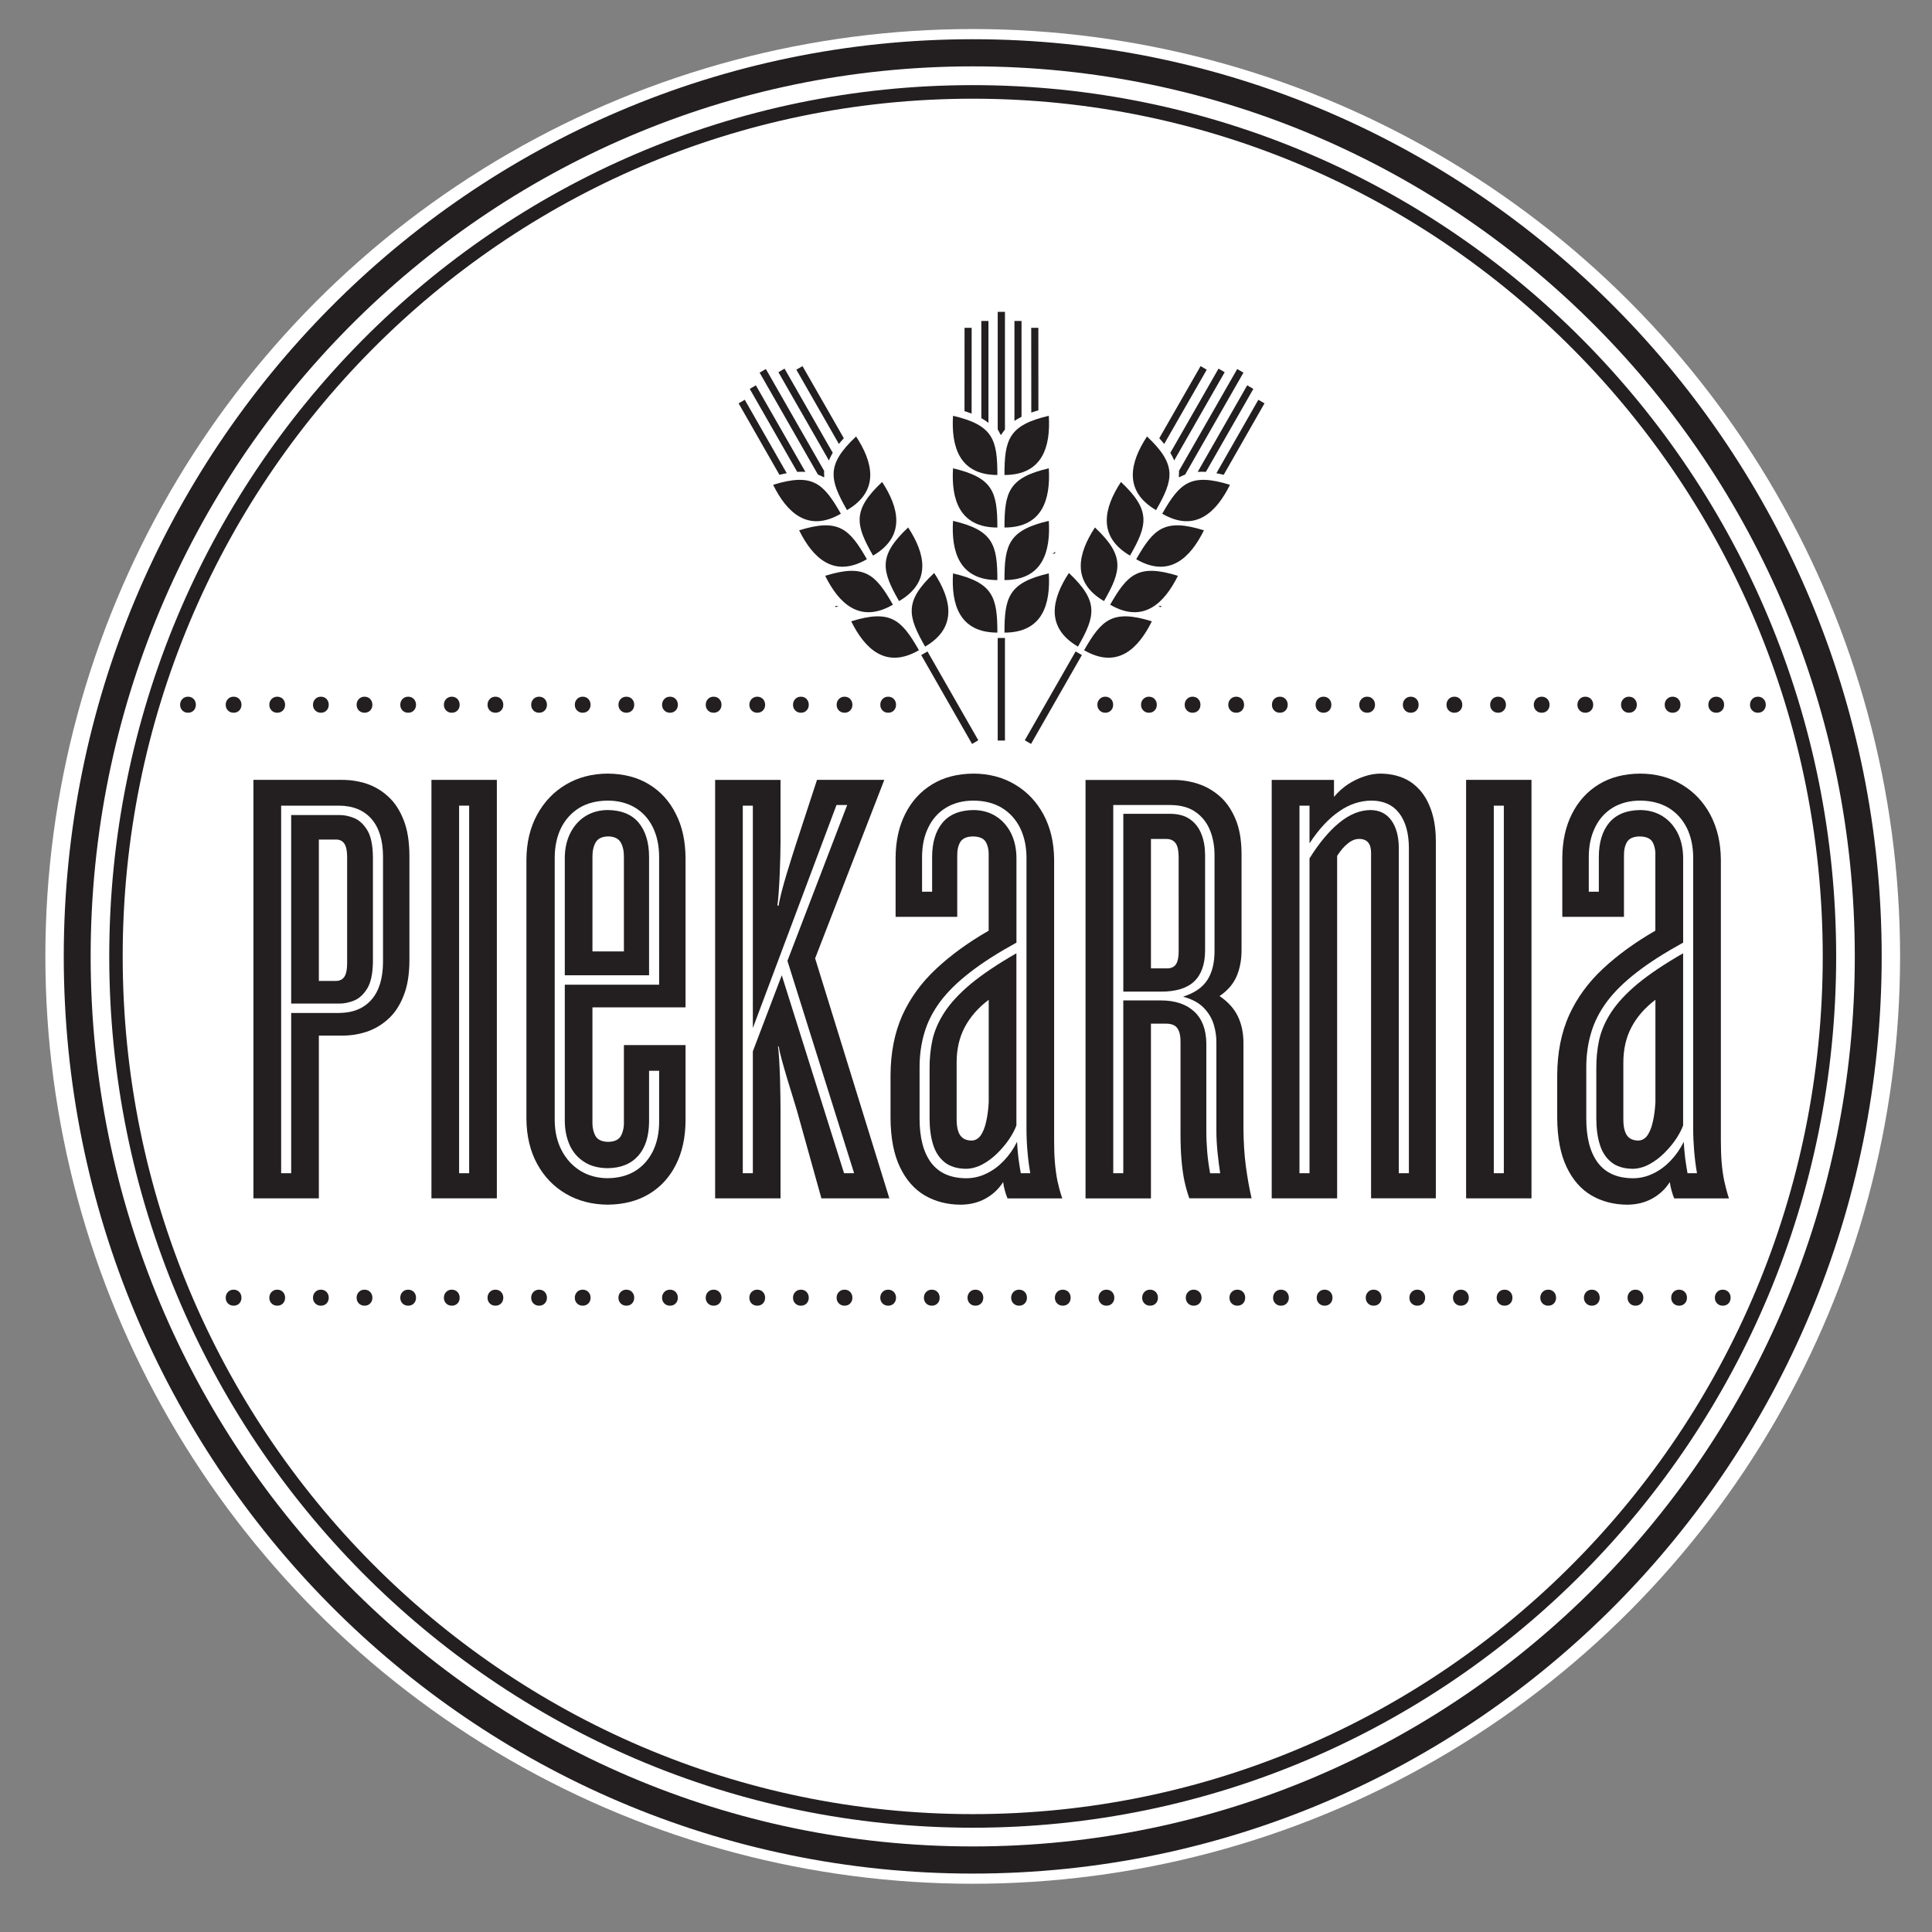 <?xml version="1.0" encoding="utf-8"?>
<!-- Generator: Adobe Illustrator 16.0.3, SVG Export Plug-In . SVG Version: 6.00 Build 0)  -->
<!DOCTYPE svg PUBLIC "-//W3C//DTD SVG 1.1//EN" "http://www.w3.org/Graphics/SVG/1.1/DTD/svg11.dtd">
<svg version="1.1" id="Layer_1" xmlns="http://www.w3.org/2000/svg" xmlns:xlink="http://www.w3.org/1999/xlink" x="0px" y="0px"
	 width="125px" height="125px" viewBox="0 0 125 125" enable-background="new 0 0 125 125" xml:space="preserve">
<rect x="0" y="0" width="125" height="125" fill="#808080" stroke="none"/>
<circle fill="#FFFFFF" cx="62.935" cy="61.879" r="60"/>
<g>
	<path fill="#231F20" d="M62.935,5.508c15.427,0,29.393,6.31,39.504,16.512c10.108,10.201,16.361,24.294,16.361,39.861
		c0,15.567-6.253,29.661-16.361,39.861c-10.111,10.201-24.077,16.511-39.504,16.511s-29.394-6.31-39.504-16.511
		C13.322,91.541,7.068,77.447,7.068,61.88c0-15.567,6.254-29.66,16.363-39.861C33.541,11.818,47.508,5.508,62.935,5.508
		L62.935,5.508z M101.823,22.64C91.871,12.597,78.122,6.386,62.935,6.386c-15.188,0-28.936,6.211-38.889,16.254
		S7.938,46.556,7.938,61.88c0,15.326,6.155,29.199,16.108,39.24c9.953,10.042,23.701,16.253,38.889,16.253
		c15.187,0,28.936-6.211,38.888-16.253c9.952-10.041,16.108-23.916,16.108-39.24C117.932,46.556,111.775,32.682,101.823,22.64z"/>
	<path fill="#231F20" d="M62.935,2.538c16.24,0,30.943,6.642,41.584,17.381c10.642,10.739,17.226,25.575,17.226,41.961
		c0,16.388-6.584,31.222-17.226,41.96c-10.643,10.738-25.346,17.38-41.584,17.38c-16.24,0-30.942-6.642-41.584-17.38
		S4.125,78.268,4.125,61.88c0-16.387,6.583-31.223,17.226-41.961C31.993,9.18,46.695,2.538,62.935,2.538L62.935,2.538z
		 M103.289,21.161C92.961,10.74,78.693,4.294,62.935,4.294c-15.76,0-30.026,6.446-40.354,16.867S5.865,45.979,5.865,61.88
		c0,15.903,6.388,30.298,16.716,40.72c10.328,10.42,24.594,16.864,40.354,16.864c15.758,0,30.026-6.444,40.354-16.864
		c10.328-10.422,16.716-24.816,16.716-40.72C120.005,45.979,113.617,31.582,103.289,21.161z"/>
	<g>
		<path fill="#231F20" d="M41.995,50.749c-0.753-0.461-1.648-0.69-2.686-0.697c-1.01,0.007-1.913,0.244-2.699,0.711
			c-0.788,0.468-1.405,1.118-1.86,1.951c-0.454,0.834-0.684,1.802-0.691,2.907V72.37c0.007,1.118,0.237,2.095,0.691,2.928
			c0.455,0.834,1.072,1.478,1.86,1.938c0.786,0.462,1.688,0.697,2.699,0.705c1.038-0.008,1.933-0.237,2.686-0.69
			c0.753-0.454,1.329-1.084,1.736-1.897c0.414-0.813,0.617-1.769,0.624-2.858v-4.879h-3.988v4.919
			c0.014,0.38-0.054,0.689-0.19,0.949c-0.136,0.25-0.414,0.386-0.828,0.393c-0.413-0.007-0.692-0.143-0.828-0.393
			c-0.135-0.26-0.203-0.569-0.19-0.949v-7.358h6.023v-9.675c-0.007-1.078-0.209-2.025-0.624-2.839
			C43.324,51.847,42.748,51.21,41.995,50.749z M42.646,63.71h-6.104v8.782c0,0.604,0.108,1.131,0.319,1.6
			c0.21,0.461,0.522,0.818,0.936,1.082c0.407,0.266,0.915,0.4,1.512,0.407c0.861-0.007,1.52-0.277,1.987-0.806
			c0.461-0.521,0.692-1.26,0.699-2.202V69.28h0.651v3.293c0,0.725-0.137,1.36-0.401,1.903c-0.271,0.549-0.651,0.977-1.146,1.287
			c-0.502,0.305-1.099,0.461-1.79,0.467c-0.671-0.006-1.261-0.168-1.771-0.486c-0.515-0.325-0.915-0.766-1.207-1.328
			c-0.286-0.557-0.435-1.199-0.441-1.924V55.499c0-0.738,0.142-1.382,0.414-1.938c0.278-0.548,0.671-0.982,1.18-1.294
			c0.508-0.305,1.119-0.46,1.824-0.468c0.691,0,1.288,0.157,1.79,0.461c0.495,0.298,0.875,0.725,1.146,1.274
			c0.265,0.55,0.401,1.186,0.401,1.924L42.646,63.71L42.646,63.71z"/>
		<path fill="#231F20" d="M27.914,77.532h4.232V50.458h-4.232V77.532z M29.704,52.125h0.651v23.783h-0.651V52.125z"/>
		<path fill="#231F20" d="M57.214,50.458H52.86l-1.343,4.105c-0.061,0.204-0.149,0.475-0.265,0.828
			c-0.108,0.352-0.23,0.731-0.352,1.138c-0.123,0.407-0.231,0.793-0.326,1.159c-0.095,0.373-0.163,0.671-0.196,0.901h-0.082
			c0.027-0.183,0.061-0.454,0.082-0.813c0.027-0.359,0.047-0.752,0.068-1.179c0.013-0.427,0.026-0.834,0.041-1.213
			c0.006-0.379,0.013-0.677,0.013-0.901v-4.024h-4.231v27.074H50.5v-5.609c0-0.244,0-0.556-0.007-0.941
			c-0.006-0.387-0.013-0.793-0.026-1.221c-0.014-0.427-0.034-0.826-0.054-1.191c-0.021-0.372-0.047-0.664-0.075-0.874h0.041
			c0.034,0.21,0.101,0.502,0.203,0.874c0.101,0.365,0.21,0.759,0.339,1.187c0.128,0.42,0.25,0.819,0.366,1.192
			c0.115,0.372,0.203,0.67,0.271,0.895l1.587,5.69h4.396l-4.803-15.529L57.214,50.458z M55.261,75.907H54.61L50.581,63.1
			l-1.872,4.92v7.888h-0.651V52.125h0.651v14.391l5.412-14.432h0.692l-3.866,10.082L55.261,75.907z"/>
		<path fill="#231F20" d="M25.12,51.541c-0.414-0.385-0.882-0.657-1.391-0.833c-0.516-0.169-1.051-0.25-1.594-0.25h-5.738v27.074
			h4.233V67.004h1.505c0.543,0,1.078-0.081,1.594-0.251c0.509-0.176,0.977-0.446,1.391-0.827c0.42-0.379,0.746-0.873,0.99-1.496
			c0.251-0.617,0.373-1.369,0.379-2.264v-6.83c-0.006-0.901-0.128-1.667-0.379-2.291C25.866,52.423,25.54,51.921,25.12,51.541z
			 M24.781,62.247c-0.006,1.063-0.258,1.877-0.752,2.438c-0.496,0.563-1.195,0.848-2.096,0.854H18.84v10.367h-0.65V52.125h3.744
			c0.901,0.006,1.601,0.292,2.096,0.854c0.495,0.563,0.746,1.375,0.752,2.439L24.781,62.247L24.781,62.247z"/>
		<path fill="#231F20" d="M39.309,52.409c-0.549,0.007-1.024,0.142-1.438,0.399c-0.414,0.265-0.74,0.63-0.971,1.091
			c-0.237,0.468-0.352,0.996-0.358,1.599V63.1h5.453v-7.643c0-0.948-0.225-1.687-0.672-2.229
			C40.875,52.693,40.204,52.416,39.309,52.409z M40.367,61.556h-2.035v-6.099c-0.007-0.379,0.061-0.69,0.204-0.948
			c0.143-0.251,0.414-0.386,0.813-0.394c0.4,0.007,0.671,0.143,0.814,0.394c0.142,0.257,0.21,0.569,0.203,0.948L40.367,61.556
			L40.367,61.556z"/>
		<path fill="#231F20" d="M22.881,52.917c-0.339-0.135-0.651-0.19-0.949-0.183h-3.093V64.93h3.093
			c0.298,0.008,0.61-0.054,0.949-0.183s0.624-0.386,0.868-0.772c0.244-0.394,0.366-0.962,0.379-1.728v-6.83
			c-0.014-0.765-0.135-1.341-0.379-1.728C23.505,53.303,23.221,53.046,22.881,52.917z M22.46,62.328c0,0.4-0.061,0.691-0.182,0.874
			c-0.122,0.177-0.306,0.264-0.55,0.264H20.63V54.32h1.098c0.244-0.007,0.428,0.082,0.55,0.264c0.121,0.176,0.182,0.468,0.182,0.874
			V62.328z"/>
		<path fill="#231F20" d="M94.857,77.532h4.23V50.458h-4.23V77.532z M96.648,52.125h0.649v23.783h-0.649V52.125z"/>
		<path fill="#231F20" d="M104.243,65.493c-0.386,0.595-0.644,1.19-0.779,1.795c-0.129,0.597-0.188,1.22-0.183,1.87v3.211
			c0,0.631,0.074,1.188,0.224,1.675c0.147,0.487,0.4,0.873,0.746,1.151c0.347,0.277,0.808,0.42,1.392,0.427
			c0.365-0.007,0.725-0.108,1.077-0.298c0.345-0.189,0.665-0.428,0.964-0.727c0.291-0.291,0.549-0.596,0.76-0.914
			c0.209-0.317,0.359-0.604,0.453-0.867V61.678c-1.221,0.698-2.203,1.362-2.957,1.985C105.193,64.287,104.631,64.902,104.243,65.493
			z M107.105,64.686v6.627c-0.026,0.481-0.08,0.901-0.17,1.274c-0.08,0.373-0.203,0.663-0.353,0.881
			c-0.155,0.209-0.346,0.318-0.576,0.325c-0.347,0-0.591-0.116-0.747-0.339c-0.154-0.231-0.229-0.576-0.229-1.044v-3.658
			c0-0.854,0.17-1.613,0.517-2.275C105.898,65.805,106.414,65.208,107.105,64.686z"/>
		<path fill="#231F20" d="M91.249,50.58c-0.536-0.345-1.181-0.521-1.927-0.528c-0.346,0-0.698,0.062-1.059,0.183
			c-0.365,0.122-0.719,0.291-1.059,0.514c-0.331,0.224-0.631,0.495-0.895,0.807v-1.097h-4.03v27.074h4.233V55.376
			c0.224-0.352,0.453-0.616,0.697-0.806c0.238-0.196,0.48-0.292,0.727-0.292c0.265,0,0.461,0.082,0.584,0.231
			c0.129,0.156,0.188,0.379,0.188,0.664v22.358h4.19v-23.13c0-0.901-0.147-1.674-0.435-2.325
			C92.191,51.434,91.777,50.932,91.249,50.58z M91.152,75.907h-0.65V54.889c0-0.765-0.162-1.362-0.475-1.802
			c-0.313-0.441-0.768-0.671-1.355-0.678c-0.691,0.007-1.371,0.284-2.036,0.833c-0.663,0.548-1.301,1.314-1.911,2.297v20.368h-0.65
			V52.125h0.65v2.438c0.59-0.9,1.222-1.585,1.894-2.052c0.671-0.475,1.383-0.712,2.136-0.712c0.778,0.007,1.369,0.285,1.783,0.827
			c0.406,0.541,0.617,1.294,0.617,2.263v21.018H91.152z"/>
		<path fill="#231F20" d="M111.549,76.367c-0.074-0.378-0.129-0.771-0.162-1.193c-0.033-0.412-0.047-0.874-0.047-1.381V55.621
			c-0.01-1.104-0.238-2.073-0.68-2.907c-0.448-0.833-1.057-1.483-1.846-1.951c-0.778-0.468-1.674-0.705-2.687-0.711
			c-1.036,0.007-1.933,0.236-2.687,0.697c-0.752,0.461-1.327,1.098-1.735,1.911c-0.414,0.813-0.617,1.761-0.624,2.839v3.822h3.989
			v-3.944c-0.007-0.372,0.06-0.677,0.202-0.907c0.143-0.229,0.414-0.346,0.813-0.353c0.414,0.007,0.691,0.123,0.827,0.353
			c0.136,0.23,0.204,0.535,0.189,0.907v4.838c-1.321,0.759-2.455,1.586-3.397,2.467c-0.95,0.886-1.675,1.882-2.185,3.001
			c-0.502,1.123-0.76,2.41-0.768,3.881v2.766c0.008,1.287,0.212,2.345,0.605,3.171c0.394,0.827,0.928,1.442,1.613,1.844
			c0.685,0.398,1.465,0.597,2.34,0.597c0.598-0.008,1.125-0.137,1.594-0.4c0.469-0.257,0.841-0.609,1.134-1.063
			c0.021,0.188,0.062,0.371,0.114,0.555c0.048,0.189,0.107,0.353,0.17,0.501h3.54C111.73,77.134,111.63,76.74,111.549,76.367z
			 M109.182,75.907c-0.061-0.326-0.107-0.657-0.156-1.005c-0.039-0.336-0.067-0.685-0.088-1.028
			c-0.229,0.468-0.516,0.874-0.854,1.226c-0.339,0.354-0.712,0.631-1.126,0.828c-0.414,0.203-0.854,0.305-1.315,0.305
			c-1.019-0.008-1.771-0.347-2.271-1.017c-0.496-0.671-0.74-1.618-0.74-2.847v-3.211c-0.007-0.827,0.095-1.6,0.306-2.311
			c0.203-0.713,0.55-1.39,1.023-2.033c0.482-0.645,1.126-1.279,1.934-1.903c0.808-0.63,1.812-1.267,3.004-1.924v-5.488
			c-0.006-0.603-0.121-1.131-0.353-1.599c-0.237-0.461-0.557-0.827-0.978-1.091c-0.413-0.258-0.887-0.393-1.438-0.399
			c-0.895,0.007-1.564,0.284-2.014,0.819c-0.448,0.542-0.672,1.281-0.672,2.229v2.236h-0.65v-2.236c0-0.738,0.137-1.374,0.407-1.924
			c0.264-0.549,0.644-0.969,1.139-1.274c0.502-0.304,1.099-0.461,1.79-0.461c0.705,0.007,1.316,0.163,1.825,0.468
			c0.517,0.312,0.901,0.746,1.18,1.294c0.271,0.556,0.414,1.2,0.414,1.938V73.02c0,0.477,0.021,0.957,0.062,1.444
			c0.041,0.494,0.102,0.976,0.184,1.443H109.182z"/>
		<path fill="#231F20" d="M68.249,75.174c-0.034-0.412-0.047-0.874-0.047-1.381V55.621c-0.007-1.104-0.237-2.073-0.679-2.907
			c-0.446-0.833-1.059-1.483-1.846-1.951c-0.779-0.468-1.675-0.705-2.686-0.711c-1.038,0.007-1.933,0.236-2.686,0.697
			c-0.752,0.461-1.33,1.098-1.736,1.911c-0.414,0.813-0.617,1.761-0.624,2.839v3.822h3.988v-3.944
			c-0.007-0.372,0.061-0.677,0.203-0.907c0.144-0.229,0.414-0.346,0.814-0.353c0.414,0.007,0.691,0.123,0.826,0.353
			c0.137,0.23,0.205,0.535,0.19,0.907v4.838c-1.323,0.759-2.456,1.586-3.398,2.467c-0.95,0.886-1.675,1.882-2.184,3.001
			c-0.502,1.123-0.759,2.41-0.767,3.881v2.766c0.007,1.287,0.21,2.345,0.604,3.171c0.393,0.827,0.929,1.442,1.614,1.844
			c0.685,0.398,1.465,0.597,2.339,0.597c0.597-0.008,1.126-0.137,1.594-0.4c0.47-0.257,0.842-0.609,1.135-1.063
			c0.02,0.188,0.061,0.371,0.113,0.555c0.049,0.189,0.109,0.353,0.17,0.501h3.541c-0.136-0.398-0.237-0.792-0.319-1.165
			C68.337,75.989,68.284,75.596,68.249,75.174z M66.045,75.907c-0.063-0.326-0.107-0.657-0.156-1.005
			c-0.039-0.336-0.067-0.685-0.087-1.028c-0.23,0.468-0.517,0.874-0.854,1.226c-0.34,0.354-0.711,0.631-1.126,0.828
			c-0.413,0.203-0.854,0.305-1.315,0.305c-1.018-0.008-1.771-0.347-2.272-1.017c-0.495-0.671-0.739-1.618-0.739-2.847v-3.211
			c-0.007-0.827,0.094-1.6,0.305-2.311c0.204-0.713,0.549-1.39,1.024-2.033c0.482-0.645,1.126-1.279,1.934-1.903
			c0.807-0.63,1.811-1.267,3.005-1.924v-5.488c-0.007-0.603-0.122-1.131-0.354-1.599c-0.238-0.461-0.558-0.827-0.978-1.091
			c-0.412-0.258-0.889-0.393-1.438-0.399c-0.896,0.007-1.567,0.284-2.015,0.819c-0.447,0.542-0.671,1.281-0.671,2.229v2.236h-0.651
			v-2.236c0-0.738,0.135-1.374,0.407-1.924c0.264-0.549,0.644-0.969,1.139-1.274c0.502-0.304,1.099-0.461,1.791-0.461
			c0.705,0.007,1.314,0.163,1.824,0.468c0.516,0.312,0.901,0.746,1.18,1.294c0.271,0.556,0.415,1.2,0.415,1.938V73.02
			c0,0.477,0.019,0.957,0.062,1.444c0.039,0.494,0.102,0.976,0.183,1.443H66.045z"/>
		<path fill="#231F20" d="M61.108,65.493c-0.387,0.595-0.645,1.19-0.781,1.795c-0.128,0.597-0.189,1.22-0.183,1.87v3.211
			c0,0.631,0.075,1.188,0.224,1.675c0.149,0.487,0.4,0.873,0.746,1.151c0.346,0.277,0.807,0.42,1.391,0.427
			c0.366-0.007,0.726-0.108,1.077-0.298c0.347-0.189,0.666-0.428,0.964-0.727c0.291-0.291,0.549-0.596,0.761-0.914
			c0.209-0.317,0.358-0.604,0.454-0.867V61.678c-1.221,0.698-2.204,1.362-2.958,1.985C62.058,64.287,61.494,64.902,61.108,65.493z
			 M63.97,64.686v6.627c-0.026,0.481-0.081,0.901-0.17,1.274c-0.081,0.373-0.202,0.663-0.353,0.881
			c-0.156,0.209-0.346,0.318-0.577,0.325c-0.345,0-0.589-0.116-0.746-0.339c-0.156-0.231-0.23-0.576-0.23-1.044v-3.658
			c0-0.854,0.169-1.613,0.515-2.275C62.763,65.805,63.277,65.208,63.97,64.686z"/>
		<path fill="#231F20" d="M80.451,73.02v-5.486c0.007-0.671-0.115-1.262-0.359-1.774c-0.244-0.509-0.645-0.948-1.188-1.315
			c0.543-0.364,0.916-0.813,1.126-1.328c0.21-0.514,0.306-1.09,0.298-1.72v-6.179c-0.007-0.88-0.135-1.625-0.395-2.236
			c-0.257-0.61-0.596-1.098-1.021-1.47c-0.428-0.373-0.902-0.638-1.418-0.806c-0.516-0.163-1.032-0.244-1.561-0.244h-5.699v27.074
			h4.232V66.23h0.979c0.358,0,0.611,0.107,0.746,0.318c0.136,0.211,0.195,0.516,0.188,0.901v5.894c0,0.672,0.021,1.262,0.068,1.756
			c0.041,0.495,0.108,0.941,0.188,1.327c0.088,0.395,0.191,0.761,0.313,1.104h4.028c-0.149-0.649-0.271-1.348-0.373-2.102
			C80.505,74.68,80.458,73.874,80.451,73.02z M78.294,75.907c-0.081-0.435-0.142-0.882-0.185-1.351
			c-0.039-0.466-0.06-0.921-0.06-1.375v-5.69c-0.015-0.9-0.278-1.585-0.795-2.054c-0.515-0.474-1.228-0.705-2.136-0.711h-2.442
			v11.181h-0.649V52.084h3.703c0.664,0.007,1.207,0.156,1.627,0.454c0.422,0.298,0.728,0.685,0.93,1.179
			c0.197,0.488,0.293,1.029,0.293,1.62v6.139c0.007,0.786-0.145,1.429-0.456,1.917c-0.312,0.488-0.833,0.854-1.58,1.092
			c0.577,0.156,1.024,0.394,1.336,0.719c0.313,0.318,0.529,0.685,0.65,1.084c0.122,0.406,0.178,0.806,0.17,1.206v5.69
			c0,0.435,0.028,0.896,0.075,1.375c0.048,0.481,0.108,0.937,0.171,1.351h-0.652V75.907z"/>
		<path fill="#231F20" d="M77.969,61.475v-6.139c0-0.509-0.074-0.962-0.236-1.362c-0.156-0.407-0.399-0.726-0.732-0.962
			c-0.332-0.237-0.754-0.353-1.268-0.359h-3.055v11.505h2.442c0.978,0,1.694-0.225,2.155-0.672
			C77.737,63.04,77.969,62.369,77.969,61.475z M76.26,61.475c0.008,0.42-0.055,0.724-0.17,0.908
			c-0.122,0.182-0.318,0.277-0.604,0.271h-1.02v-8.375h0.979c0.285,0,0.488,0.095,0.623,0.284c0.13,0.19,0.19,0.489,0.19,0.895
			L76.26,61.475L76.26,61.475z"/>
	</g>
	<path fill="#231F20" d="M67.857,37.099c0.119,1.975-0.391,3.829-2.868,3.831C64.989,38.644,65.259,37.702,67.857,37.099
		L67.857,37.099z M67.857,33.7c-2.6,0.604-2.868,1.544-2.868,3.831C67.468,37.528,67.979,35.674,67.857,33.7L67.857,33.7z
		 M67.857,30.3c0.119,1.975-0.391,3.829-2.868,3.831C64.989,31.846,65.259,30.904,67.857,30.3L67.857,30.3z M67.857,26.902
		c-2.6,0.604-2.868,1.545-2.868,3.83C67.468,30.73,67.979,28.876,67.857,26.902z"/>
	<path fill="#231F20" d="M68.268,35.802v-0.1c-0.058,0.049-0.115,0.096-0.179,0.142C68.146,35.829,68.207,35.815,68.268,35.802z"/>
	<path fill="#231F20" d="M67.182,21.211H66.72l0.005,5.484c0.146-0.052,0.301-0.103,0.459-0.148L67.182,21.211L67.182,21.211z
		 M66.093,20.765h-0.459v6.468c0.046-0.031,0.095-0.062,0.142-0.092l0,0c0.103-0.063,0.207-0.121,0.317-0.177V20.765L66.093,20.765z
		 M62.406,21.211h0.46l-0.003,5.55c-0.147-0.058-0.302-0.112-0.46-0.162L62.406,21.211L62.406,21.211z M63.492,20.765h0.461v6.594
		c-0.098-0.077-0.203-0.148-0.313-0.217h-0.002c-0.047-0.029-0.097-0.058-0.146-0.085L63.492,20.765L63.492,20.765z M64.552,20.177
		h0.468v7.613c-0.367,0.46-0.18,0.46-0.468-0.01V20.177z"/>
	<polygon fill="#231F20" points="61.319,35.842 61.319,35.838 61.326,35.844 	"/>
	<path fill="#231F20" d="M61.66,37.099c-0.119,1.975,0.392,3.829,2.87,3.831C64.529,38.644,64.259,37.702,61.66,37.099L61.66,37.099
		z M61.66,33.7c2.599,0.604,2.87,1.544,2.87,3.831C62.051,37.528,61.541,35.674,61.66,33.7L61.66,33.7z M61.66,30.3
		c-0.119,1.975,0.392,3.829,2.87,3.831C64.529,31.846,64.259,30.904,61.66,30.3L61.66,30.3z M61.66,26.902
		c2.599,0.604,2.87,1.545,2.87,3.83C62.051,30.73,61.541,28.876,61.66,26.902z"/>
	<rect x="64.552" y="41.276" fill="#231F20" width="0.468" height="6.638"/>
	<path fill="#231F20" d="M74.525,40.198c-0.875,1.77-2.234,3.118-4.383,1.87C71.275,40.088,71.977,39.409,74.525,40.198
		L74.525,40.198z M76.21,37.254c-2.55-0.789-3.25-0.11-4.383,1.87C73.975,40.373,75.334,39.025,76.21,37.254L76.21,37.254z
		 M77.895,34.311c-0.875,1.77-2.235,3.118-4.383,1.87C74.645,34.201,75.344,33.521,77.895,34.311L77.895,34.311z M79.579,31.367
		c-2.552-0.789-3.251-0.11-4.383,1.87C77.343,34.485,78.703,33.137,79.579,31.367z"/>
	<path fill="#231F20" d="M75.102,39.281l0.049-0.086c-0.072,0.014-0.146,0.024-0.224,0.032
		C74.984,39.245,75.043,39.262,75.102,39.281z"/>
	<path fill="#231F20" d="M81.813,26.097l-0.398-0.232l-2.715,4.752c0.152,0.028,0.312,0.063,0.472,0.104L81.813,26.097
		L81.813,26.097z M81.092,25.162l-3.072,5.369c-0.123-0.007-0.244-0.01-0.362-0.007l0,0c-0.058,0.001-0.113,0.004-0.168,0.008
		l3.204-5.602L81.092,25.162L81.092,25.162z M77.677,23.688l-2.672,4.665c0.112,0.123,0.22,0.247,0.317,0.371l2.754-4.805
		L77.677,23.688L77.677,23.688z M78.839,23.85l0.398,0.232l-3.268,5.71c-0.048-0.115-0.103-0.231-0.165-0.346l0,0
		c-0.027-0.05-0.056-0.099-0.084-0.148L78.839,23.85L78.839,23.85z M80.048,23.875l0.403,0.235l-3.772,6.594
		c-0.545,0.213-0.383,0.308-0.397-0.245L80.048,23.875z"/>
	<polygon fill="#231F20" points="69.484,35.81 69.488,35.807 69.491,35.815 	"/>
	<path fill="#231F20" d="M69.157,37.071c-1.082,1.649-1.558,3.513,0.587,4.764C70.877,39.856,71.109,38.905,69.157,37.071
		L69.157,37.071z M70.842,34.127c1.951,1.833,1.719,2.785,0.587,4.764C69.283,37.64,69.761,35.777,70.842,34.127L70.842,34.127z
		 M72.525,31.183c-1.082,1.65-1.559,3.513,0.587,4.765C74.246,33.968,74.479,33.017,72.525,31.183L72.525,31.183z M74.211,28.239
		c1.952,1.835,1.719,2.786,0.586,4.765C72.65,31.752,73.128,29.89,74.211,28.239z"/>
	<polygon fill="#231F20" points="69.592,42.148 69.997,42.383 66.707,48.133 66.303,47.896 	"/>
	<path fill="#231F20" d="M55.073,40.198c0.875,1.77,2.236,3.118,4.382,1.87C58.323,40.088,57.623,39.409,55.073,40.198
		L55.073,40.198z M53.389,37.254c2.551-0.789,3.25-0.11,4.382,1.87C55.625,40.373,54.264,39.025,53.389,37.254L53.389,37.254z
		 M51.704,34.311c0.875,1.77,2.236,3.118,4.383,1.87C54.954,34.201,54.255,33.521,51.704,34.311L51.704,34.311z M50.021,31.367
		c2.55-0.789,3.25-0.11,4.382,1.87C52.256,34.485,50.896,33.137,50.021,31.367z"/>
	<path fill="#231F20" d="M54.076,39.281l-0.048-0.086c0.072,0.014,0.147,0.024,0.224,0.032
		C54.193,39.245,54.135,39.262,54.076,39.281z"/>
	<path fill="#231F20" d="M47.788,26.097l0.398-0.232l2.715,4.752c-0.154,0.028-0.312,0.063-0.471,0.104L47.788,26.097L47.788,26.097
		z M48.508,25.162l3.072,5.369c0.124-0.007,0.244-0.01,0.362-0.007l0,0c0.057,0.001,0.113,0.004,0.168,0.008l-3.206-5.602
		L48.508,25.162L48.508,25.162z M51.922,23.688l2.673,4.665c-0.114,0.123-0.22,0.247-0.319,0.371l-2.752-4.805L51.922,23.688
		L51.922,23.688z M50.76,23.85l-0.397,0.232l3.268,5.71c0.046-0.115,0.102-0.231,0.164-0.346l0,0
		c0.027-0.05,0.055-0.099,0.084-0.148L50.76,23.85L50.76,23.85z M49.551,23.875l-0.404,0.235l3.773,6.594
		c0.545,0.213,0.383,0.308,0.398-0.245L49.551,23.875z"/>
	<polygon fill="#231F20" points="60.113,35.81 60.111,35.807 60.108,35.815 	"/>
	<path fill="#231F20" d="M60.441,37.071c1.082,1.649,1.558,3.513-0.586,4.764C58.721,39.856,58.489,38.905,60.441,37.071
		L60.441,37.071z M58.757,34.127c-1.953,1.833-1.719,2.785-0.588,4.764C60.315,37.64,59.838,35.777,58.757,34.127L58.757,34.127z
		 M57.073,31.183c1.081,1.65,1.558,3.513-0.587,4.765C55.354,33.968,55.12,33.017,57.073,31.183L57.073,31.183z M55.389,28.239
		c-1.953,1.835-1.72,2.786-0.588,4.765C56.947,31.752,56.47,29.89,55.389,28.239z"/>
	<polygon fill="#231F20" points="60.007,42.148 59.603,42.383 62.892,48.133 63.296,47.896 	"/>
	<path fill="#231F20" d="M111.55,45.599c0,0.147-0.048,0.271-0.142,0.368c-0.096,0.098-0.217,0.147-0.368,0.147
		c-0.146,0-0.269-0.049-0.365-0.147c-0.097-0.097-0.146-0.22-0.146-0.368s0.049-0.272,0.146-0.372s0.22-0.151,0.365-0.151
		c0.151,0,0.272,0.051,0.368,0.151C111.502,45.327,111.55,45.452,111.55,45.599z"/>
	<path fill="#231F20" d="M108.727,45.599c0,0.147-0.047,0.271-0.142,0.368c-0.094,0.098-0.218,0.147-0.368,0.147
		c-0.146,0-0.269-0.049-0.365-0.147c-0.097-0.097-0.146-0.22-0.146-0.368s0.049-0.272,0.146-0.372c0.098-0.1,0.22-0.151,0.365-0.151
		c0.15,0,0.274,0.051,0.368,0.151C108.68,45.327,108.727,45.452,108.727,45.599z"/>
	<path fill="#231F20" d="M105.902,45.599c0,0.147-0.047,0.271-0.143,0.368c-0.093,0.098-0.217,0.147-0.367,0.147
		c-0.146,0-0.269-0.049-0.365-0.147c-0.096-0.097-0.146-0.22-0.146-0.368s0.05-0.272,0.146-0.372c0.098-0.1,0.219-0.151,0.365-0.151
		c0.15,0,0.274,0.051,0.367,0.151C105.855,45.327,105.902,45.452,105.902,45.599z"/>
	<path fill="#231F20" d="M103.08,45.599c0,0.147-0.048,0.271-0.143,0.368c-0.095,0.098-0.217,0.147-0.369,0.147
		c-0.146,0-0.268-0.049-0.364-0.147c-0.095-0.097-0.146-0.22-0.146-0.368s0.051-0.272,0.146-0.372
		c0.098-0.1,0.219-0.151,0.364-0.151c0.152,0,0.274,0.051,0.369,0.151S103.08,45.452,103.08,45.599z"/>
	<path fill="#231F20" d="M100.256,45.599c0,0.147-0.048,0.271-0.141,0.368c-0.096,0.098-0.217,0.147-0.369,0.147
		c-0.146,0-0.27-0.049-0.364-0.147c-0.098-0.097-0.146-0.22-0.146-0.368s0.048-0.272,0.146-0.372c0.097-0.1,0.218-0.151,0.364-0.151
		c0.152,0,0.273,0.051,0.369,0.151C100.208,45.327,100.256,45.452,100.256,45.599z"/>
	<path fill="#231F20" d="M97.434,45.599c0,0.147-0.048,0.271-0.143,0.368c-0.093,0.098-0.217,0.147-0.368,0.147
		c-0.146,0-0.268-0.049-0.364-0.147c-0.098-0.097-0.146-0.22-0.146-0.368s0.049-0.272,0.146-0.372
		c0.098-0.1,0.219-0.151,0.364-0.151c0.151,0,0.275,0.051,0.368,0.151C97.386,45.327,97.434,45.452,97.434,45.599z"/>
	<path fill="#231F20" d="M94.609,45.599c0,0.147-0.047,0.271-0.143,0.368c-0.094,0.098-0.217,0.147-0.369,0.147
		c-0.146,0-0.267-0.049-0.365-0.147c-0.096-0.097-0.144-0.22-0.144-0.368s0.048-0.272,0.144-0.372c0.1-0.1,0.221-0.151,0.365-0.151
		c0.152,0,0.275,0.051,0.369,0.151C94.563,45.327,94.609,45.452,94.609,45.599z"/>
	<path fill="#231F20" d="M91.785,45.599c0,0.147-0.047,0.271-0.141,0.368c-0.095,0.098-0.219,0.147-0.369,0.147
		c-0.146,0-0.269-0.049-0.364-0.147c-0.097-0.097-0.146-0.22-0.146-0.368s0.049-0.272,0.146-0.372s0.218-0.151,0.364-0.151
		c0.15,0,0.274,0.051,0.369,0.151C91.738,45.327,91.785,45.452,91.785,45.599z"/>
	<path fill="#231F20" d="M88.963,45.599c0,0.147-0.048,0.271-0.142,0.368c-0.095,0.098-0.218,0.147-0.368,0.147
		c-0.146,0-0.27-0.049-0.365-0.147c-0.097-0.097-0.146-0.22-0.146-0.368s0.05-0.272,0.146-0.372c0.096-0.1,0.219-0.151,0.365-0.151
		c0.15,0,0.273,0.051,0.368,0.151C88.915,45.327,88.963,45.452,88.963,45.599z"/>
	<path fill="#231F20" d="M86.139,45.599c0,0.147-0.047,0.271-0.142,0.368c-0.095,0.098-0.217,0.147-0.368,0.147
		c-0.146,0-0.268-0.049-0.363-0.147c-0.099-0.097-0.146-0.22-0.146-0.368s0.048-0.272,0.146-0.372
		c0.097-0.1,0.217-0.151,0.363-0.151c0.151,0,0.273,0.051,0.368,0.151S86.139,45.452,86.139,45.599z"/>
	<path fill="#231F20" d="M83.314,45.599c0,0.147-0.047,0.271-0.142,0.368c-0.093,0.098-0.217,0.147-0.368,0.147
		c-0.146,0-0.268-0.049-0.365-0.147c-0.097-0.097-0.144-0.22-0.144-0.368s0.047-0.272,0.144-0.372c0.099-0.1,0.22-0.151,0.365-0.151
		c0.151,0,0.275,0.051,0.368,0.151C83.27,45.327,83.314,45.452,83.314,45.599z"/>
	<path fill="#231F20" d="M80.492,45.599c0,0.147-0.049,0.271-0.141,0.368c-0.096,0.098-0.219,0.147-0.371,0.147
		c-0.146,0-0.267-0.049-0.364-0.147c-0.097-0.097-0.146-0.22-0.146-0.368s0.049-0.272,0.146-0.372c0.099-0.1,0.22-0.151,0.364-0.151
		c0.152,0,0.275,0.051,0.371,0.151C80.443,45.327,80.492,45.452,80.492,45.599z"/>
	<path fill="#231F20" d="M77.669,45.599c0,0.147-0.047,0.271-0.142,0.368c-0.094,0.098-0.217,0.147-0.368,0.147
		c-0.147,0-0.269-0.049-0.364-0.147c-0.098-0.097-0.146-0.22-0.146-0.368s0.05-0.272,0.146-0.372c0.096-0.1,0.217-0.151,0.364-0.151
		c0.151,0,0.274,0.051,0.368,0.151C77.622,45.327,77.669,45.452,77.669,45.599z"/>
	<path fill="#231F20" d="M74.845,45.599c0,0.147-0.046,0.271-0.141,0.368c-0.095,0.098-0.217,0.147-0.369,0.147
		c-0.146,0-0.269-0.049-0.364-0.147c-0.098-0.097-0.146-0.22-0.146-0.368s0.048-0.272,0.146-0.372s0.219-0.151,0.364-0.151
		c0.152,0,0.274,0.051,0.369,0.151S74.845,45.452,74.845,45.599z"/>
	<path fill="#231F20" d="M72.021,45.599c0,0.147-0.047,0.271-0.143,0.368c-0.093,0.098-0.217,0.147-0.369,0.147
		c-0.146,0-0.268-0.049-0.363-0.147c-0.098-0.097-0.146-0.22-0.146-0.368s0.048-0.272,0.146-0.372
		c0.097-0.1,0.219-0.151,0.363-0.151c0.152,0,0.276,0.051,0.369,0.151C71.977,45.327,72.021,45.452,72.021,45.599z"/>
	<path fill="#231F20" d="M57.974,45.599c0,0.147-0.048,0.272-0.141,0.368c-0.091,0.096-0.217,0.147-0.369,0.147
		c-0.146,0-0.27-0.051-0.364-0.147c-0.096-0.096-0.145-0.22-0.145-0.368s0.049-0.273,0.145-0.372
		c0.094-0.099,0.218-0.151,0.364-0.151c0.151,0,0.277,0.053,0.369,0.151C57.926,45.326,57.974,45.452,57.974,45.599z"/>
	<path fill="#231F20" d="M55.151,45.599c0,0.147-0.049,0.272-0.141,0.368c-0.092,0.096-0.218,0.147-0.369,0.147
		c-0.146,0-0.27-0.051-0.365-0.147c-0.095-0.096-0.145-0.22-0.145-0.368s0.05-0.273,0.145-0.372
		c0.095-0.099,0.218-0.151,0.365-0.151c0.151,0,0.277,0.053,0.369,0.151C55.102,45.326,55.151,45.452,55.151,45.599z"/>
	<path fill="#231F20" d="M52.328,45.599c0,0.147-0.049,0.272-0.141,0.368c-0.092,0.096-0.217,0.147-0.369,0.147
		c-0.146,0-0.27-0.051-0.365-0.147c-0.095-0.096-0.145-0.22-0.145-0.368s0.05-0.273,0.145-0.372
		c0.095-0.099,0.219-0.151,0.365-0.151c0.152,0,0.277,0.053,0.369,0.151S52.328,45.452,52.328,45.599z"/>
	<path fill="#231F20" d="M49.504,45.599c0,0.147-0.049,0.272-0.141,0.368c-0.092,0.096-0.217,0.147-0.369,0.147
		c-0.146,0-0.27-0.051-0.365-0.147c-0.095-0.096-0.145-0.22-0.145-0.368s0.05-0.273,0.145-0.372
		c0.095-0.099,0.219-0.151,0.365-0.151c0.152,0,0.276,0.053,0.369,0.151C49.456,45.325,49.504,45.452,49.504,45.599z"/>
	<path fill="#231F20" d="M46.681,45.599c0,0.147-0.049,0.272-0.142,0.368c-0.092,0.096-0.217,0.147-0.369,0.147
		c-0.146,0-0.27-0.051-0.365-0.147c-0.095-0.096-0.144-0.22-0.144-0.368s0.049-0.273,0.144-0.372
		c0.095-0.099,0.218-0.151,0.365-0.151c0.152,0,0.277,0.053,0.369,0.151C46.632,45.326,46.681,45.452,46.681,45.599z"/>
	<path fill="#231F20" d="M43.857,45.599c0,0.147-0.048,0.272-0.142,0.368c-0.091,0.096-0.217,0.147-0.368,0.147
		c-0.146,0-0.271-0.051-0.365-0.147c-0.095-0.096-0.146-0.22-0.146-0.368s0.05-0.273,0.146-0.372
		c0.094-0.099,0.218-0.151,0.365-0.151c0.151,0,0.276,0.053,0.368,0.151C43.809,45.326,43.857,45.452,43.857,45.599z"/>
	<path fill="#231F20" d="M41.034,45.599c0,0.147-0.049,0.272-0.141,0.368c-0.092,0.096-0.217,0.147-0.369,0.147
		c-0.147,0-0.27-0.051-0.365-0.147c-0.096-0.096-0.146-0.22-0.146-0.368s0.05-0.273,0.146-0.372
		c0.095-0.099,0.218-0.151,0.365-0.151c0.152,0,0.276,0.053,0.369,0.151C40.986,45.325,41.034,45.452,41.034,45.599z"/>
	<path fill="#231F20" d="M38.21,45.599c0,0.147-0.049,0.272-0.142,0.368c-0.092,0.096-0.217,0.147-0.368,0.147
		c-0.146,0-0.27-0.051-0.365-0.147c-0.095-0.096-0.145-0.22-0.145-0.368s0.05-0.273,0.145-0.372
		c0.095-0.099,0.219-0.151,0.365-0.151c0.151,0,0.276,0.053,0.368,0.151C38.161,45.326,38.21,45.452,38.21,45.599z"/>
	<path fill="#231F20" d="M35.387,45.599c0,0.147-0.049,0.272-0.141,0.368c-0.092,0.096-0.217,0.147-0.369,0.147
		c-0.146,0-0.27-0.051-0.365-0.147c-0.095-0.096-0.145-0.22-0.145-0.368s0.05-0.273,0.145-0.372
		c0.095-0.099,0.219-0.151,0.365-0.151c0.151,0,0.277,0.053,0.369,0.151C35.338,45.326,35.387,45.452,35.387,45.599z"/>
	<path fill="#231F20" d="M32.563,45.599c0,0.147-0.048,0.272-0.142,0.368c-0.092,0.096-0.217,0.147-0.368,0.147
		c-0.146,0-0.27-0.051-0.364-0.147c-0.096-0.096-0.146-0.22-0.146-0.368s0.05-0.273,0.146-0.372
		c0.094-0.099,0.217-0.151,0.364-0.151c0.151,0,0.276,0.053,0.368,0.151C32.515,45.326,32.563,45.452,32.563,45.599z"/>
	<path fill="#231F20" d="M29.74,45.599c0,0.147-0.048,0.272-0.141,0.368c-0.093,0.096-0.218,0.147-0.369,0.147
		c-0.147,0-0.27-0.051-0.365-0.147c-0.095-0.096-0.146-0.22-0.146-0.368s0.05-0.273,0.146-0.372
		c0.096-0.099,0.218-0.151,0.365-0.151c0.151,0,0.276,0.053,0.369,0.151C29.692,45.325,29.74,45.452,29.74,45.599z"/>
	<path fill="#231F20" d="M26.917,45.599c0,0.147-0.049,0.272-0.141,0.368c-0.092,0.096-0.217,0.147-0.369,0.147
		c-0.146,0-0.271-0.051-0.365-0.147c-0.095-0.096-0.145-0.22-0.145-0.368s0.05-0.273,0.145-0.372s0.219-0.151,0.365-0.151
		c0.152,0,0.277,0.053,0.369,0.151C26.868,45.326,26.917,45.452,26.917,45.599z"/>
	<path fill="#231F20" d="M24.094,45.599c0,0.147-0.049,0.272-0.142,0.368c-0.093,0.096-0.217,0.147-0.369,0.147
		c-0.146,0-0.27-0.051-0.365-0.147c-0.095-0.096-0.145-0.22-0.145-0.368s0.05-0.273,0.145-0.372
		c0.096-0.099,0.219-0.151,0.365-0.151c0.151,0,0.276,0.053,0.369,0.151C24.045,45.325,24.094,45.452,24.094,45.599z"/>
	<path fill="#231F20" d="M21.27,45.599c0,0.147-0.049,0.272-0.141,0.368c-0.092,0.096-0.217,0.147-0.369,0.147
		c-0.146,0-0.269-0.051-0.364-0.147c-0.095-0.096-0.146-0.22-0.146-0.368s0.05-0.273,0.146-0.372s0.218-0.151,0.364-0.151
		c0.152,0,0.277,0.053,0.369,0.151S21.27,45.452,21.27,45.599z"/>
	<path fill="#231F20" d="M18.446,45.599c0,0.147-0.049,0.272-0.141,0.368c-0.091,0.096-0.217,0.147-0.369,0.147
		c-0.146,0-0.27-0.051-0.365-0.147c-0.095-0.096-0.146-0.22-0.146-0.368s0.05-0.273,0.146-0.372
		c0.095-0.099,0.219-0.151,0.365-0.151c0.152,0,0.277,0.053,0.369,0.151C18.397,45.326,18.446,45.452,18.446,45.599z"/>
	<path fill="#231F20" d="M15.623,45.599c0,0.147-0.049,0.272-0.141,0.368c-0.092,0.096-0.218,0.147-0.369,0.147
		c-0.146,0-0.271-0.051-0.365-0.147c-0.095-0.096-0.145-0.22-0.145-0.368s0.05-0.273,0.145-0.372
		c0.095-0.099,0.218-0.151,0.365-0.151c0.151,0,0.277,0.053,0.369,0.151C15.574,45.326,15.623,45.452,15.623,45.599z"/>
	<path fill="#231F20" d="M15.623,83.963c0,0.148-0.049,0.273-0.141,0.369c-0.092,0.095-0.218,0.146-0.369,0.146
		c-0.146,0-0.271-0.052-0.365-0.146c-0.095-0.096-0.145-0.221-0.145-0.369c0-0.146,0.05-0.273,0.145-0.372
		c0.095-0.098,0.218-0.149,0.365-0.149c0.151,0,0.277,0.053,0.369,0.149C15.574,83.689,15.623,83.814,15.623,83.963L15.623,83.963z
		 M18.446,83.963c0,0.148-0.049,0.273-0.141,0.369c-0.091,0.095-0.217,0.146-0.369,0.146c-0.146,0-0.27-0.052-0.365-0.146
		c-0.095-0.096-0.146-0.221-0.146-0.369c0-0.146,0.05-0.273,0.146-0.372c0.095-0.098,0.219-0.149,0.365-0.149
		c0.152,0,0.277,0.053,0.369,0.149C18.397,83.689,18.446,83.814,18.446,83.963L18.446,83.963z M21.27,83.963
		c0,0.148-0.049,0.273-0.141,0.369c-0.092,0.095-0.217,0.146-0.369,0.146c-0.146,0-0.269-0.052-0.364-0.146
		c-0.095-0.096-0.146-0.221-0.146-0.369c0-0.146,0.05-0.273,0.146-0.372c0.095-0.098,0.218-0.149,0.364-0.149
		c0.152,0,0.277,0.053,0.369,0.149C21.221,83.689,21.27,83.814,21.27,83.963L21.27,83.963z M24.094,83.963
		c0,0.148-0.049,0.273-0.142,0.369c-0.092,0.095-0.217,0.146-0.369,0.146c-0.146,0-0.27-0.052-0.365-0.146
		c-0.095-0.096-0.145-0.221-0.145-0.369c0-0.146,0.05-0.273,0.145-0.372c0.096-0.098,0.219-0.149,0.365-0.149
		c0.151,0,0.276,0.053,0.369,0.149C24.044,83.689,24.094,83.814,24.094,83.963L24.094,83.963z M26.917,83.963
		c0,0.148-0.049,0.273-0.141,0.369c-0.092,0.095-0.217,0.146-0.369,0.146c-0.146,0-0.271-0.052-0.365-0.146
		c-0.095-0.096-0.145-0.221-0.145-0.369c0-0.146,0.05-0.273,0.145-0.372c0.095-0.098,0.219-0.149,0.365-0.149
		c0.152,0,0.277,0.053,0.369,0.149C26.868,83.689,26.917,83.814,26.917,83.963L26.917,83.963z M29.74,83.963
		c0,0.148-0.048,0.273-0.141,0.369c-0.092,0.095-0.218,0.146-0.369,0.146c-0.147,0-0.27-0.052-0.365-0.146
		c-0.095-0.096-0.146-0.221-0.146-0.369c0-0.146,0.05-0.273,0.146-0.372c0.096-0.098,0.218-0.149,0.365-0.149
		c0.151,0,0.276,0.053,0.369,0.149C29.691,83.689,29.74,83.814,29.74,83.963L29.74,83.963z M32.563,83.963
		c0,0.148-0.048,0.273-0.142,0.369c-0.092,0.095-0.217,0.146-0.368,0.146c-0.146,0-0.27-0.052-0.364-0.146
		c-0.096-0.096-0.146-0.221-0.146-0.369c0-0.146,0.05-0.273,0.146-0.372c0.094-0.098,0.217-0.149,0.364-0.149
		c0.151,0,0.276,0.053,0.368,0.149C32.515,83.689,32.563,83.814,32.563,83.963L32.563,83.963z M35.387,83.963
		c0,0.148-0.049,0.273-0.141,0.369c-0.092,0.095-0.217,0.146-0.369,0.146c-0.146,0-0.27-0.052-0.365-0.146
		c-0.095-0.096-0.145-0.221-0.145-0.369c0-0.146,0.05-0.273,0.145-0.372c0.095-0.098,0.219-0.149,0.365-0.149
		c0.151,0,0.277,0.053,0.369,0.149C35.338,83.689,35.387,83.814,35.387,83.963L35.387,83.963z M38.21,83.963
		c0,0.148-0.049,0.273-0.142,0.369c-0.092,0.095-0.217,0.146-0.368,0.146c-0.146,0-0.27-0.052-0.365-0.146
		c-0.095-0.096-0.145-0.221-0.145-0.369c0-0.146,0.05-0.273,0.145-0.372c0.095-0.098,0.219-0.149,0.365-0.149
		c0.151,0,0.276,0.053,0.368,0.149C38.161,83.689,38.21,83.814,38.21,83.963L38.21,83.963z M41.034,83.963
		c0,0.148-0.049,0.273-0.141,0.369c-0.092,0.095-0.217,0.146-0.369,0.146c-0.147,0-0.27-0.052-0.365-0.146
		c-0.096-0.096-0.146-0.221-0.146-0.369c0-0.146,0.05-0.273,0.146-0.372c0.095-0.098,0.218-0.149,0.365-0.149
		c0.152,0,0.276,0.053,0.369,0.149C40.985,83.689,41.034,83.814,41.034,83.963L41.034,83.963z M43.856,83.963
		c0,0.148-0.049,0.273-0.141,0.369c-0.091,0.095-0.217,0.146-0.369,0.146c-0.146,0-0.27-0.052-0.365-0.146
		c-0.095-0.096-0.146-0.221-0.146-0.369c0-0.146,0.05-0.273,0.146-0.372c0.095-0.098,0.219-0.149,0.365-0.149
		c0.152,0,0.277,0.053,0.369,0.149C43.807,83.689,43.856,83.814,43.856,83.963L43.856,83.963z M46.68,83.963
		c0,0.148-0.049,0.273-0.141,0.369c-0.092,0.095-0.217,0.146-0.369,0.146c-0.146,0-0.269-0.052-0.364-0.146
		c-0.095-0.096-0.146-0.221-0.146-0.369c0-0.146,0.05-0.273,0.146-0.372c0.095-0.098,0.218-0.149,0.364-0.149
		c0.152,0,0.277,0.053,0.369,0.149C46.63,83.689,46.68,83.814,46.68,83.963L46.68,83.963z M49.503,83.963
		c0,0.148-0.049,0.273-0.142,0.369c-0.092,0.095-0.217,0.146-0.369,0.146c-0.146,0-0.27-0.052-0.365-0.146
		c-0.095-0.096-0.145-0.221-0.145-0.369c0-0.146,0.05-0.273,0.145-0.372c0.096-0.098,0.219-0.149,0.365-0.149
		c0.151,0,0.276,0.053,0.369,0.149C49.454,83.689,49.503,83.814,49.503,83.963L49.503,83.963z M52.327,83.963
		c0,0.148-0.049,0.273-0.141,0.369c-0.092,0.095-0.217,0.146-0.369,0.146c-0.146,0-0.271-0.052-0.365-0.146
		c-0.095-0.096-0.145-0.221-0.145-0.369c0-0.146,0.05-0.273,0.145-0.372c0.095-0.098,0.219-0.149,0.365-0.149
		c0.152,0,0.277,0.053,0.369,0.149C52.278,83.689,52.327,83.814,52.327,83.963L52.327,83.963z M55.15,83.963
		c0,0.148-0.048,0.273-0.141,0.369c-0.092,0.095-0.218,0.146-0.369,0.146c-0.147,0-0.27-0.052-0.365-0.146
		c-0.095-0.096-0.146-0.221-0.146-0.369c0-0.146,0.05-0.273,0.146-0.372c0.096-0.098,0.218-0.149,0.365-0.149
		c0.151,0,0.276,0.053,0.369,0.149C55.101,83.689,55.15,83.814,55.15,83.963L55.15,83.963z M57.973,83.963
		c0,0.148-0.048,0.273-0.142,0.369c-0.092,0.095-0.217,0.146-0.368,0.146c-0.146,0-0.27-0.052-0.364-0.146
		c-0.096-0.096-0.146-0.221-0.146-0.369c0-0.146,0.05-0.273,0.146-0.372c0.094-0.098,0.217-0.149,0.364-0.149
		c0.151,0,0.276,0.053,0.368,0.149C57.925,83.689,57.973,83.814,57.973,83.963L57.973,83.963z M60.796,83.963
		c0,0.148-0.049,0.273-0.141,0.369c-0.092,0.095-0.217,0.146-0.369,0.146c-0.146,0-0.27-0.052-0.365-0.146
		c-0.095-0.096-0.145-0.221-0.145-0.369c0-0.146,0.05-0.273,0.145-0.372c0.095-0.098,0.219-0.149,0.365-0.149
		c0.151,0,0.277,0.053,0.369,0.149C60.748,83.689,60.796,83.814,60.796,83.963L60.796,83.963z M63.619,83.963
		c0,0.148-0.049,0.273-0.142,0.369c-0.092,0.095-0.217,0.146-0.368,0.146c-0.146,0-0.27-0.052-0.365-0.146
		c-0.095-0.096-0.145-0.221-0.145-0.369c0-0.146,0.05-0.273,0.145-0.372c0.095-0.098,0.219-0.149,0.365-0.149
		c0.151,0,0.276,0.053,0.368,0.149C63.57,83.689,63.619,83.814,63.619,83.963L63.619,83.963z M66.443,83.963
		c0,0.148-0.049,0.273-0.141,0.369c-0.092,0.095-0.217,0.146-0.369,0.146c-0.146,0-0.27-0.052-0.365-0.146
		c-0.096-0.096-0.146-0.221-0.146-0.369c0-0.146,0.051-0.273,0.146-0.372c0.096-0.098,0.219-0.149,0.365-0.149
		c0.152,0,0.275,0.053,0.369,0.149C66.395,83.689,66.443,83.814,66.443,83.963L66.443,83.963z M69.271,83.963
		c0,0.148-0.049,0.273-0.141,0.369c-0.093,0.095-0.218,0.146-0.369,0.146c-0.146,0-0.271-0.052-0.365-0.146
		c-0.096-0.096-0.145-0.221-0.145-0.369c0-0.146,0.049-0.273,0.145-0.372c0.096-0.098,0.219-0.149,0.365-0.149
		c0.15,0,0.275,0.053,0.369,0.149C69.223,83.689,69.271,83.814,69.271,83.963L69.271,83.963z M72.096,83.963
		c0,0.148-0.049,0.273-0.142,0.369c-0.092,0.095-0.217,0.146-0.368,0.146c-0.146,0-0.271-0.052-0.365-0.146
		c-0.096-0.096-0.146-0.221-0.146-0.369c0-0.146,0.05-0.273,0.146-0.372c0.094-0.098,0.219-0.149,0.365-0.149
		c0.151,0,0.276,0.053,0.368,0.149C72.047,83.689,72.096,83.814,72.096,83.963L72.096,83.963z M74.918,83.963
		c0,0.148-0.048,0.273-0.141,0.369c-0.092,0.095-0.219,0.146-0.369,0.146c-0.146,0-0.27-0.052-0.365-0.146
		c-0.095-0.096-0.145-0.221-0.145-0.369c0-0.146,0.05-0.273,0.145-0.372c0.096-0.098,0.219-0.149,0.365-0.149
		c0.15,0,0.275,0.053,0.369,0.149C74.869,83.689,74.918,83.814,74.918,83.963L74.918,83.963z M77.741,83.963
		c0,0.148-0.048,0.273-0.142,0.369c-0.092,0.095-0.217,0.146-0.369,0.146c-0.146,0-0.27-0.052-0.363-0.146
		c-0.096-0.096-0.146-0.221-0.146-0.369c0-0.146,0.051-0.273,0.146-0.372c0.094-0.098,0.217-0.149,0.363-0.149
		c0.152,0,0.277,0.053,0.369,0.149C77.693,83.689,77.741,83.814,77.741,83.963L77.741,83.963z M80.564,83.963
		c0,0.148-0.049,0.273-0.141,0.369c-0.092,0.095-0.217,0.146-0.369,0.146c-0.146,0-0.27-0.052-0.365-0.146
		c-0.094-0.096-0.145-0.221-0.145-0.369c0-0.146,0.051-0.273,0.145-0.372c0.096-0.098,0.22-0.149,0.365-0.149
		c0.151,0,0.277,0.053,0.369,0.149C80.516,83.689,80.564,83.814,80.564,83.963L80.564,83.963z M83.388,83.963
		c0,0.148-0.049,0.273-0.142,0.369c-0.092,0.095-0.217,0.146-0.368,0.146c-0.146,0-0.27-0.052-0.364-0.146
		c-0.096-0.096-0.146-0.221-0.146-0.369c0-0.146,0.05-0.273,0.146-0.372c0.095-0.098,0.219-0.149,0.364-0.149
		c0.151,0,0.276,0.053,0.368,0.149C83.339,83.689,83.388,83.814,83.388,83.963L83.388,83.963z M86.212,83.963
		c0,0.148-0.049,0.273-0.141,0.369c-0.092,0.095-0.217,0.146-0.369,0.146c-0.146,0-0.27-0.052-0.365-0.146
		c-0.096-0.096-0.146-0.221-0.146-0.369c0-0.146,0.051-0.273,0.146-0.372c0.096-0.098,0.219-0.149,0.365-0.149
		c0.152,0,0.275,0.053,0.369,0.149C86.163,83.689,86.212,83.814,86.212,83.963L86.212,83.963z M89.384,83.963
		c0,0.148-0.047,0.271-0.141,0.369c-0.097,0.097-0.218,0.146-0.369,0.146c-0.147,0-0.269-0.05-0.365-0.146
		c-0.096-0.1-0.145-0.221-0.145-0.369c0-0.146,0.049-0.271,0.145-0.372c0.097-0.1,0.218-0.149,0.365-0.149
		c0.151,0,0.272,0.051,0.369,0.149C89.337,83.691,89.384,83.814,89.384,83.963L89.384,83.963z M92.207,83.963
		c0,0.148-0.048,0.271-0.141,0.369c-0.096,0.097-0.219,0.146-0.37,0.146c-0.146,0-0.268-0.05-0.365-0.146
		c-0.097-0.1-0.144-0.221-0.144-0.369c0-0.146,0.047-0.271,0.144-0.372c0.099-0.1,0.22-0.149,0.365-0.149
		c0.151,0,0.274,0.051,0.37,0.149C92.159,83.691,92.207,83.814,92.207,83.963L92.207,83.963z M95.03,83.963
		c0,0.148-0.048,0.271-0.143,0.369c-0.094,0.097-0.217,0.146-0.368,0.146c-0.146,0-0.267-0.05-0.364-0.146
		c-0.097-0.1-0.146-0.221-0.146-0.369c0-0.146,0.049-0.271,0.146-0.372c0.099-0.1,0.219-0.149,0.364-0.149
		c0.151,0,0.274,0.051,0.368,0.149C94.982,83.691,95.03,83.814,95.03,83.963L95.03,83.963z M97.854,83.963
		c0,0.148-0.045,0.271-0.141,0.369c-0.094,0.097-0.218,0.146-0.369,0.146c-0.146,0-0.268-0.05-0.363-0.146
		c-0.099-0.1-0.146-0.221-0.146-0.369c0-0.146,0.048-0.271,0.146-0.372c0.097-0.1,0.219-0.149,0.363-0.149
		c0.151,0,0.275,0.051,0.369,0.149C97.809,83.691,97.854,83.814,97.854,83.963L97.854,83.963z M100.678,83.963
		c0,0.148-0.048,0.271-0.141,0.369c-0.096,0.097-0.219,0.146-0.369,0.146c-0.146,0-0.27-0.05-0.365-0.146
		c-0.097-0.1-0.146-0.221-0.146-0.369c0-0.146,0.049-0.271,0.146-0.372c0.098-0.1,0.219-0.149,0.365-0.149
		c0.15,0,0.273,0.051,0.369,0.149C100.63,83.691,100.678,83.814,100.678,83.963L100.678,83.963z M103.501,83.963
		c0,0.148-0.047,0.271-0.142,0.369c-0.096,0.097-0.217,0.146-0.368,0.146c-0.147,0-0.269-0.05-0.365-0.146
		c-0.096-0.1-0.146-0.221-0.146-0.369c0-0.146,0.05-0.271,0.146-0.372c0.099-0.1,0.218-0.149,0.365-0.149
		c0.151,0,0.272,0.051,0.368,0.149C103.454,83.691,103.501,83.814,103.501,83.963L103.501,83.963z M106.324,83.963
		c0,0.148-0.047,0.271-0.143,0.369c-0.094,0.097-0.217,0.146-0.369,0.146c-0.146,0-0.267-0.05-0.363-0.146
		c-0.098-0.1-0.146-0.221-0.146-0.369c0-0.146,0.048-0.271,0.146-0.372c0.098-0.1,0.219-0.149,0.363-0.149
		c0.152,0,0.275,0.051,0.369,0.149C106.277,83.691,106.324,83.814,106.324,83.963L106.324,83.963z M109.146,83.963
		c0,0.148-0.047,0.271-0.142,0.369c-0.093,0.097-0.217,0.146-0.368,0.146c-0.146,0-0.268-0.05-0.365-0.146
		c-0.097-0.1-0.145-0.221-0.145-0.369c0-0.146,0.048-0.271,0.145-0.372c0.099-0.1,0.22-0.149,0.365-0.149
		c0.151,0,0.275,0.051,0.368,0.149C109.102,83.691,109.146,83.814,109.146,83.963L109.146,83.963z M111.971,83.963
		c0,0.148-0.048,0.271-0.141,0.369c-0.096,0.097-0.217,0.146-0.368,0.146c-0.147,0-0.271-0.05-0.364-0.146
		c-0.098-0.1-0.146-0.221-0.146-0.369c0-0.146,0.049-0.271,0.146-0.372c0.096-0.1,0.217-0.149,0.364-0.149
		c0.151,0,0.272,0.051,0.368,0.149C111.923,83.691,111.971,83.814,111.971,83.963z"/>
	<path fill="#231F20" d="M12.673,45.599c0,0.147-0.049,0.272-0.14,0.368c-0.093,0.096-0.218,0.147-0.369,0.147
		c-0.147,0-0.271-0.051-0.365-0.147c-0.095-0.096-0.146-0.22-0.146-0.368s0.05-0.273,0.146-0.372
		c0.094-0.099,0.218-0.151,0.365-0.151c0.151,0,0.275,0.053,0.369,0.151C12.625,45.326,12.673,45.452,12.673,45.599z"/>
	<path fill="#231F20" d="M114.246,45.599c0,0.147-0.047,0.271-0.143,0.368c-0.094,0.098-0.217,0.147-0.367,0.147
		c-0.146,0-0.27-0.049-0.365-0.147c-0.098-0.097-0.146-0.22-0.146-0.368s0.049-0.272,0.146-0.372c0.097-0.1,0.219-0.151,0.365-0.151
		c0.15,0,0.273,0.051,0.367,0.151C114.199,45.327,114.246,45.452,114.246,45.599z"/>
</g>
</svg>
